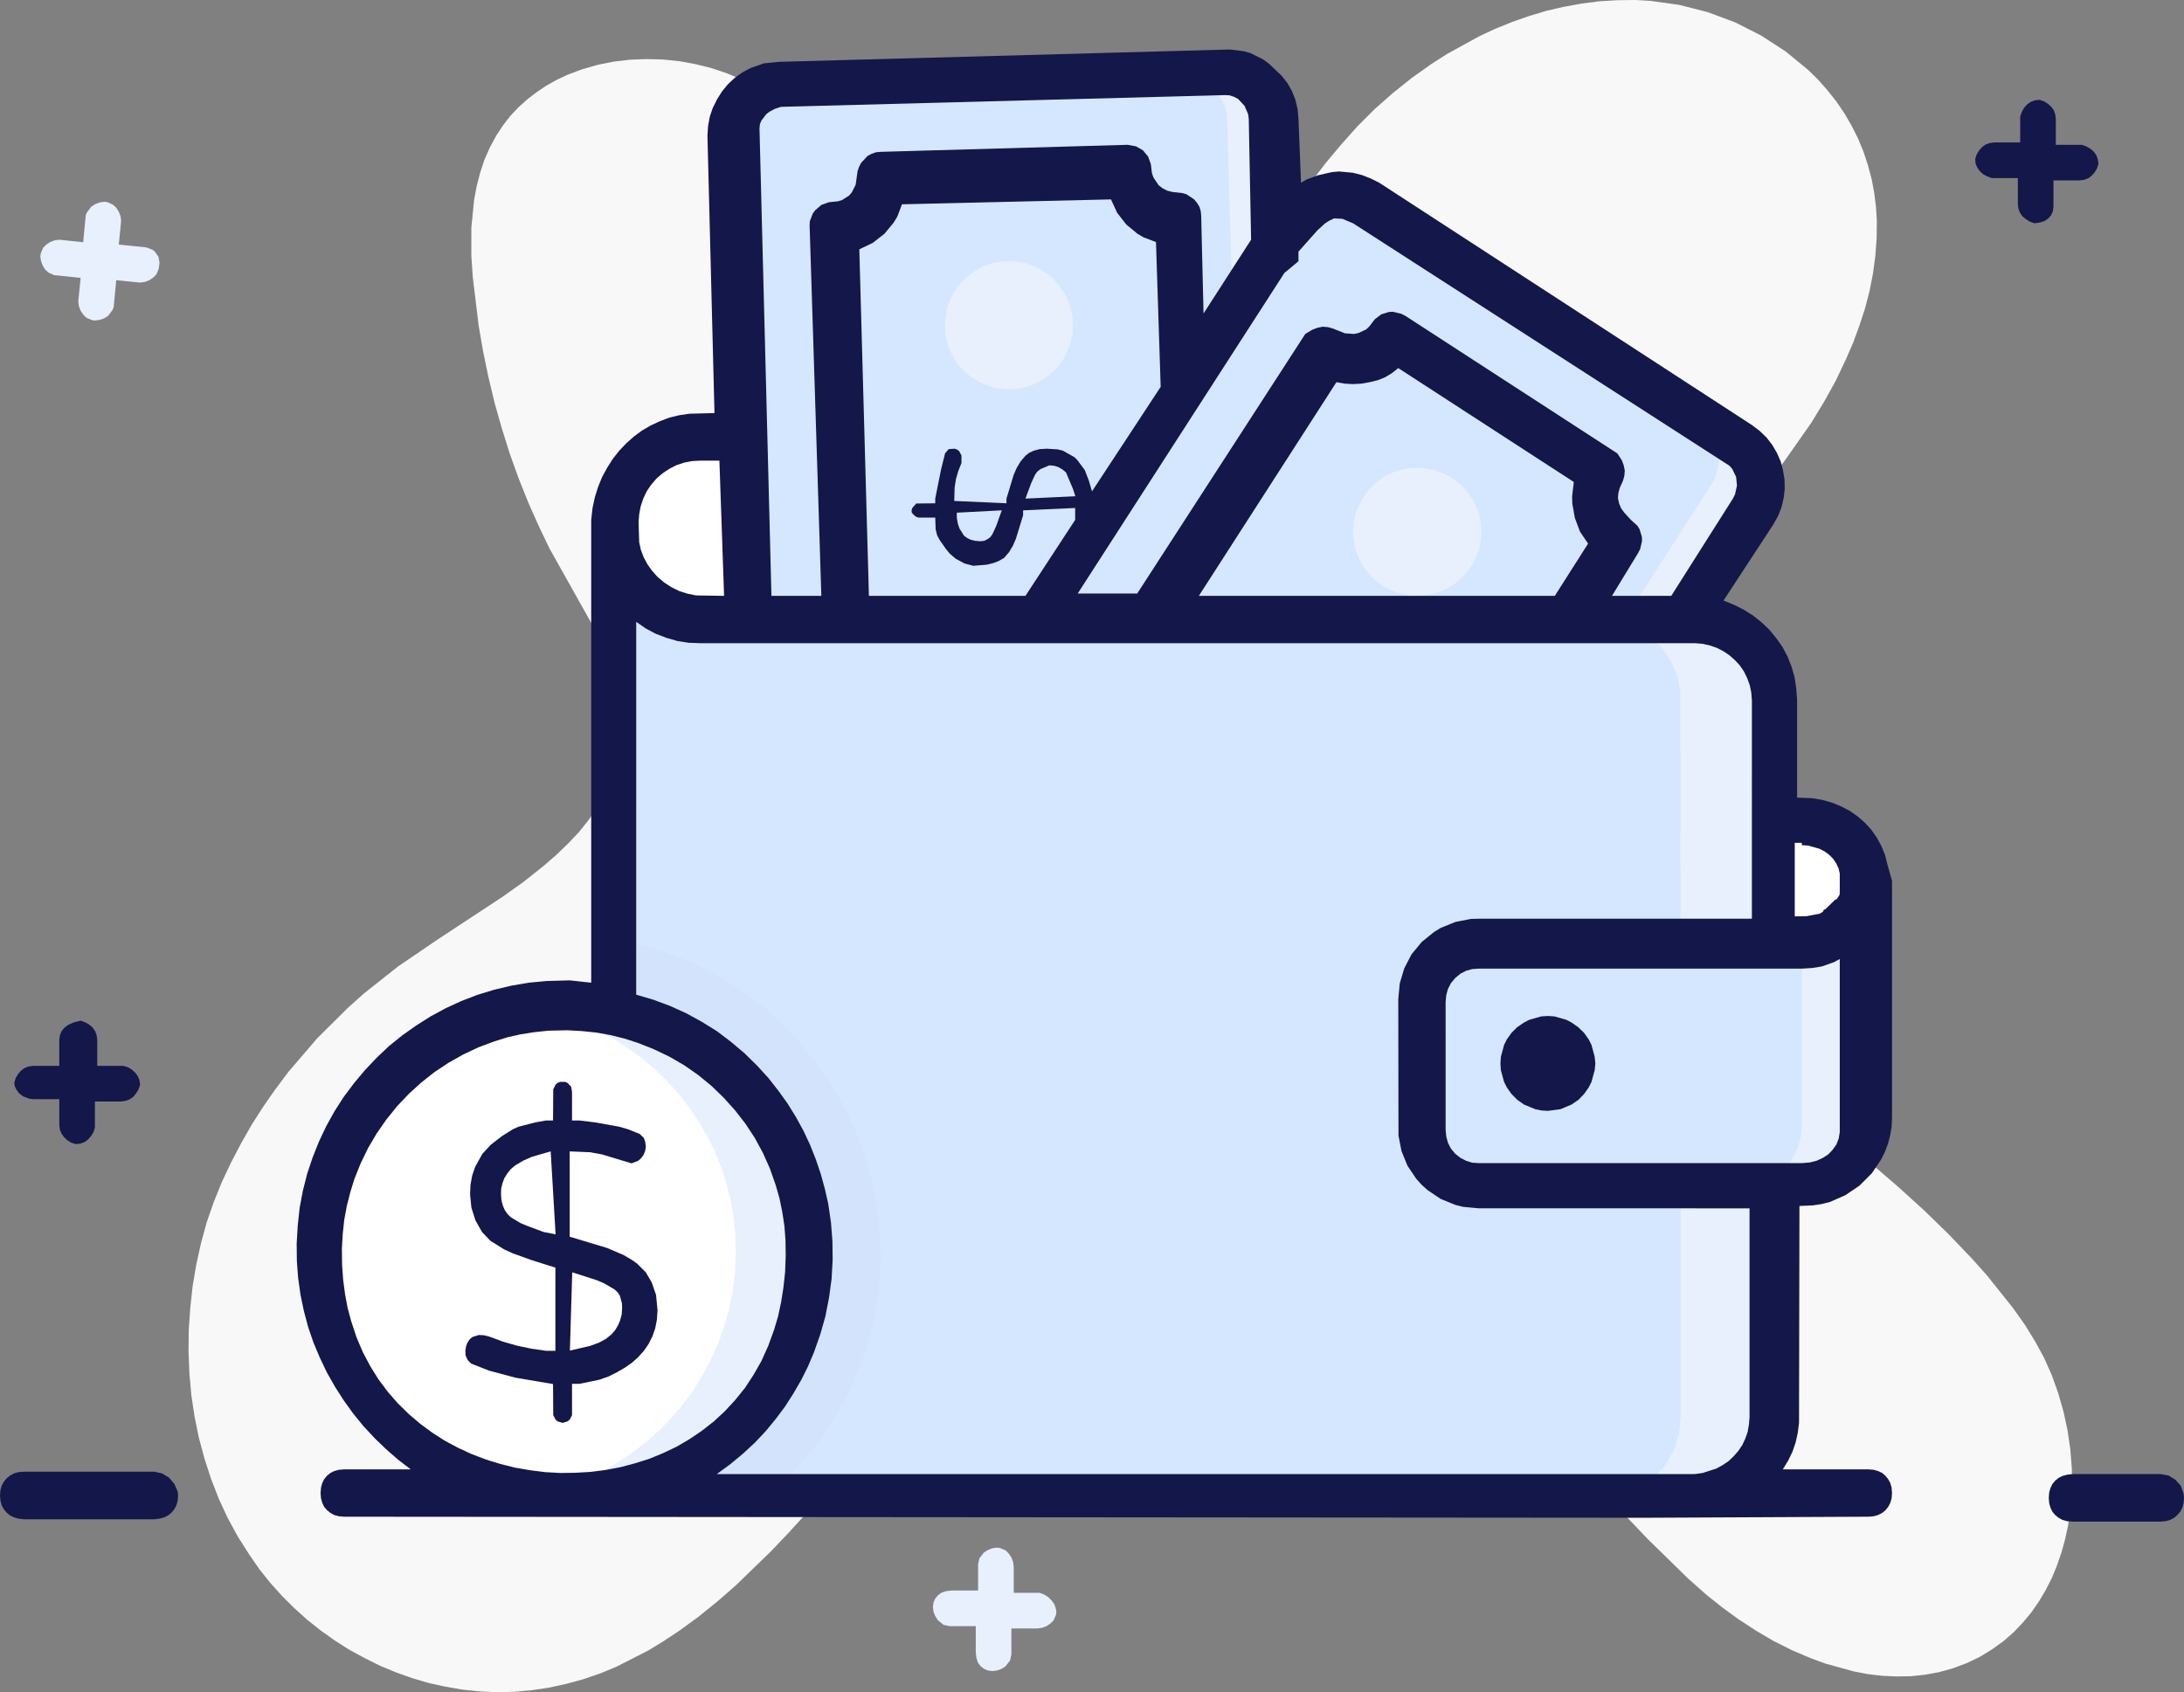 <svg xmlns="http://www.w3.org/2000/svg" width="1024" height="793.5" viewBox="0 0 1024 793.5">
  <rect x="0" y="0" width="1024" height="793.5" fill="#808080" stroke="none"/>
  <g id="Revenue" transform="translate(-0.5 -98.1)">
    <path id="路径_4060" data-name="路径 4060" d="M928.8,875l-6.3,3-6.4,2.4-6.5,1.8-6.5,1.2-6.7.7-6.7.1-6.7-.3-6.8-.8-6.7-1.3-13.4-3.7-6.7-2.5-8.7-3.7-8.6-4.3-8.3-4.9-8-5.2-7.7-5.6-7.3-5.8-8.9-7.9-19-18.6-49.4-51.9-10-10-16.1-15.1L685,732.5l-7.8-5.5-8.1-5-8.3-4.6-8.5-4.2-8.8-3.7-9-3.2-9.1-2.9-9.2-2.4-9.4-1.9-9.4-1.5-9.5-1.1-9.6-.6-9.6-.1-9.5.3-9.5.7-9.5,1.2-9.5,1.6-9.3,2.1-9.1,2.5-9,3-8.9,3.4-8.7,3.9-8.4,4.3-8.2,4.8-9.6,6.2-9.1,6.5-8.9,7.1-8.5,7.4-16.4,15.8L404.8,779,370,817.1l-7.9,8.3-16.5,16-8.7,7.6-8.9,7.2-9.2,6.7-7.1,4.7-7.2,4.4-14.9,7.6-7.7,3.2-7.9,2.7-8.1,2.2-8.3,1.8-8.1,1.2-8,.7-8.1.2-8-.4-8-.8-8-1.4-7.8-1.7-7.8-2.3-7.6-2.7-7.5-3.1-7.2-3.6-7.2-3.9-6.9-4.4-6.6-4.7-6.3-5-6.1-5.5-5.8-5.8-5.4-6-5.1-6.4-4.7-6.8-5.4-8.5-4.8-8.8-4.2-9.1-3.6-9.3-3.1-9.6-2.6-9.7-2-9.9-1.5-10L89.3,742l-.4-10.1.1-10.2.7-10.2,1.1-10.2,1.7-10.1,2.2-10,2.7-9.9,3.3-9.5,3.8-9.4,4.3-9.1,4.7-9,5-8.8,5.5-8.6,5.8-8.3,6.1-8.1L149.2,585l14.4-14.3,7.6-6.8,15.9-12.6,18.2-12.4L236,518.7l10-7.1,9.3-7.4,6-5.2,5.5-5.3,5.2-5.5,4.7-5.9,4.1-6.1,3.6-6.3,2.2-5,1.9-5.1,1.5-5.4,1.1-5.7.6-6,.1-5.8-.3-5.6-.7-5.4-1.5-7.2-2.1-7-2.5-6.8-6.2-13.3-20.3-36.2-4.9-10.2-5-11.2-4.6-11.5-4.2-11.7L235.8,299l-3.4-12-2.9-12.1L227,262.8l-2.1-12.2-2.7-22.3-.7-10.1V204.8l1.3-13,1.2-6.4,1.6-6.2,2-6.1,2.6-5.9,3.1-5.7,3.1-4.7,3.4-4.4,3.8-4,4.1-3.7,4.3-3.3,4.6-3.1,4.8-2.7,5.1-2.4,6.9-2.6,7.3-2.1,7.5-1.5,7.6-.9,7.7-.3,7.8.2,7.8.8,7.6,1.4,7.6,1.9,7.4,2.5,7.1,3.1,6.9,3.6,7.3,4.6,7,5.1,6.5,5.4,6.2,5.9,5.8,6.2,5.6,6.5,5.2,6.8,4.9,7.1,6,9.8,5.6,10.1,5,10.5,4.7,10.6,4.2,10.8,3.8,10.8,8.2,24.8,5.3,13.1,5.4,10,6.6,9.3,3.8,4.4,4,4.1,4.4,3.7,4.6,3.3,3.7,2.1,7.8,3.2,4.1,1,4.5.6,4.5.2,4.4-.3,4.5-.6,5.9-1.5,5.7-2.1,5.6-2.8,5.3-3.3,5-3.7,4.7-4.3,5-5.5,4.5-5.9,4.2-6.3,3.7-6.5,6.8-13.8,14.1-31.9,5.1-10.2,8.5-14.4,9.1-14.4,12.9-18.5,6.8-8.9,7.3-8.7,7.5-8.4,8-8,8.6-7.6,8.9-7.1,9.3-6.6,7.2-4.6,14.9-8.2,7.7-3.6,7.9-3.2,8-2.8,8-2.4,8.2-1.9,8.3-1.5,8.4-1.1,8.5-.5,8.5-.1,6.9.4,13.6,1.9,13.3,3.4,12.9,4.8,12.2,6.2,11.4,7.4,10.5,8.6,4.8,4.7,4.4,5,4.2,5.3,3.8,5.6,3.3,5.7,3,6,2.6,6.3,2.1,6.4,1.7,6.4,1.2,6.5.8,6.5.4,6.5-.1,8.2-.6,8.2-1.1,8.2-1.6,8.2-2.1,8.1-2.6,8-2.9,7.9-3.4,7.9-4.9,10.3-5.5,9.9-5.9,9.7-12.9,18.4-17.5,22-32.2,38.6-13.5,17.6-12.5,18.5-5.7,9.7-5.3,10.1-3.6,7.8-6,15.7-2.4,8.1-2,8.2-1.4,8.1-1,8.2-.5,8.1.1,8.2.7,8.1,1.3,8,2,8.1,4,6.6,4.5,6.1,4.8,5.5,5.1,5.2,5.6,4.9,6,4.8,9.4,6.7L809.2,589l15.6,11.2,42,34,24,20.7,11.9,10.8,11.5,11.2L925,688.2l7,7.8,12.3,15.4,5.6,7.9,4.8,7.8,4.2,7.7,3.6,8.1,3,8.4L968,760l1.9,8.8,1.3,8.9.7,9,.1,6.8-.3,6.6-1.5,13.1-1.4,6.5-1.7,6.2L965,832l-2.4,5.9-2.9,5.7-3.2,5.4-3.6,5.2-4,4.8-4.4,4.6-4.7,4.1-5.3,3.8Z" fill="#f8f8f8"/>
    <path id="路径_4061" data-name="路径 4061" d="M75.1,222.8l-.2,1.4-1.1,2.6-1.5,1.5-1.8,1.2-2.1.8-2.2.3L55,229.5l-1.2,12.6-.5,1.3-2.1,2.8-1.9,1.2-2.1.7-2.2.3-1.4-.2L41,247.1l-1.5-1.5-1.2-1.8-.8-2.1-.3-2.2,1.1-11.1-12.5-1.3-2.6-1.2-1.5-1.4-1.2-1.9-.8-2.1-.3-2.2.2-1.4,1.1-2.6,1.5-1.5,1.8-1.2,2.1-.8,2.2-.3,11.2,1.2,1.2-12.6.5-1.3,2.1-2.8,1.9-1.2,2.1-.8,2.2-.3,1.4.2,2.6,1.2,1.5,1.4,1.2,1.9.8,2,.3,2.2-1.1,11.2,12.9,1.3,2.9,1.1,1.2,1,1.6,2.3.5,2.8Z" fill="#e8f0fd"/>
    <path id="路径_4062" data-name="路径 4062" d="M495.8,853.9l-.2,1.4-1.1,2.6-1.5,1.5-1.8,1.2-2.1.8-2.2.3H474.7v12.2l-.6,2.8-2.2,2.8-1.9,1.2-2,.7-2.2.3-2.2-.3-1.8-.8-1.6-1.3-1.2-1.6-.7-2.2-.3-2.7V860.6H445.7l-2.8-.6-2.7-2.2-1.2-1.9-.8-2-.3-2.2.3-2.2.8-1.8,1.3-1.6,1.7-1.2,2.1-.7,2.7-.3h12.3V831.6l.6-2.8,2.1-2.7,1.9-1.2,2.1-.8,2.2-.3,1.4.2,2.6,1.1,1.5,1.5,1.2,1.8.8,2.1.3,2.2V845H488l2.1.8L492,847l1.6,1.6,1.2,1.7.7,1.9Z" fill="#e8f0fd"/>
    <path id="路径_4063" data-name="路径 4063" d="M875.4,505.5l.4,4.5-.1,4.3-.8,4.1-1.3,4-1.9,3.7-2.3,3.3-2.8,3.1-3.2,2.5-3.5,2.1-5.9,2.1-6.5.8H833.1V483.2l16.7.2,3.3.6,6.1,2.1,3.8,2.1,3.3,2.6,3,3.1,3.6,5.3Z" fill="#fff"/>
    <path id="路径_4064" data-name="路径 4064" d="M744,340.8v47.8H328.9l-4.1-.2-7.9-1.6-7.4-3.1-6.6-4.5-3-2.8-3.1-3.6-2.8-4.1-2.3-4.4-1.8-4.7-1.4-4.9-.8-5V343l.8-5.5,1.5-5.2,1.9-4.8,2.5-4.5,2.9-4.2,3.3-3.6,3.8-3.3,4-2.7,4.5-2.2,7.1-2.2,7.7-.8H710.2l3.7.4,7.1,1.9,6.4,3.3,5.6,4.5,3.2,3.5,2.7,4,2.2,4.4,2.1,7Z" fill="#fff"/>
    <path id="路径_4065" data-name="路径 4065" d="M598.2,153.8l10,352.8-.8,6-1,2.8-2.8,5.2-4.1,4.3-4.9,3.2-2.7,1-2.9.7-3.1.2-208.1,5.6-3.1-.3-5.7-1.5-2.7-1.3-4.8-3.5-2-2.1-3.1-5-1.1-2.7-.6-2.9L344.4,160.5l.8-6,1-2.9,2.9-5.1,4-4.4L358,139l2.8-1,2.8-.7,3.1-.2,208.1-5.6,3.1.2,5.7,1.6,2.7,1.3,4.8,3.5,2,2.1,3.2,4.9,1,2.8.7,2.8Z" fill="#d4e7ff"/>
    <path id="路径_4066" data-name="路径 4066" d="M598.2,153.8l10,352.8-.2,3.1-1.6,5.7-2.8,5.2-4.1,4.3-4.9,3.2-2.7,1-2.9.7-25.3,1.3,3-.2,2.9-.7,2.7-1,5-3.2,2.1-2,3.5-4.7,1.3-2.7,1.6-5.8.2-3.1L575.8,151.9l-.7-2.9-1-2.8-3.2-4.9-2-2.1-4.8-3.5-2.7-1.3-5.7-1.6-3.1-.2,22.3-1.1,3,.2,5.8,1.6,2.7,1.3,4.8,3.5,3.7,4.5,2.5,5.3.6,2.8.3,3.1Z" fill="#e8f0fd"/>
    <path id="路径_4067" data-name="路径 4067" d="M509.2,417.6l-.3,4.1-.8,3.9-1.3,3.7-1.8,3.5-2.1,3.1-2.5,2.9-2.9,2.6-3.2,2.1-3.5,1.8-3.7,1.2-3.9.8-4.1.3-4.1-.3-3.9-.8-3.7-1.2-3.5-1.8-3.1-2.1-2.9-2.6-2.6-2.9-2.1-3.1-1.8-3.5-1.3-3.7-.8-3.9-.2-4.1.2-4.2.8-3.8,1.3-3.7,1.8-3.5,2.1-3.2,2.6-2.9,2.9-2.5,3.1-2.2,3.5-1.7,3.7-1.3,3.9-.8,4.1-.3,4.1.3,3.9.8,3.7,1.3,3.5,1.7,3.2,2.2,2.9,2.5,2.5,2.9,2.1,3.2,1.8,3.5,1.3,3.7.8,3.8Z" fill="#e8f0fd"/>
    <path id="路径_4068" data-name="路径 4068" d="M503.6,250.6l-.3,4.1-.8,3.9-1.3,3.7-1.7,3.5-2.2,3.2-2.5,2.9-2.9,2.5-3.2,2.1-3.5,1.8-3.6,1.3-3.9.8-4.2.3-4.1-.3-3.9-.8-3.7-1.3-3.4-1.8-3.2-2.1-2.9-2.5-2.6-2.9-2.1-3.2-1.7-3.5-1.3-3.7-.8-3.9-.3-4.1.3-4.1.8-3.9,1.3-3.7,1.7-3.5,2.1-3.1,2.6-2.9,2.9-2.6,3.2-2.1,3.4-1.8,3.7-1.3,3.9-.8,4.1-.2,4.2.2,3.9.8,3.6,1.3,3.5,1.8,3.2,2.1,2.9,2.6,2.5,2.9,2.2,3.1,1.7,3.5,1.3,3.7.8,3.9Z" fill="#e8f0fd"/>
    <path id="路径_4069" data-name="路径 4069" d="M821.9,337.4,630.5,634.6l-1.9,2.6-2.1,2.3-2.3,1.8-2.6,1.5-5.5,1.8-5.7.4-5.8-1.1-5.3-2.6L424.6,528.9l-2.7-1.9-2.2-2.1-1.8-2.3-1.5-2.6-1.8-5.6-.4-2.9.3-6.1,1.9-5.9,1.5-2.9L609.3,199.4l1.9-2.6,2.1-2.3,2.3-1.8,2.6-1.5,2.7-1.1,5.8-1.1h3.1l6,1.1,2.9,1.1,2.9,1.5L816.4,305.2l2.3,2.1,3.8,4.8,1.5,2.7,1.8,5.7.4,2.9-.4,5.9-.9,2.8-1.2,2.7Z" fill="#d4e7ff"/>
    <path id="路径_4070" data-name="路径 4070" d="M821.9,337.4,628.6,637.2l-2.1,2.3-2.3,1.8-5.2,2.6-5.7,1.1-5.8-.4-5.6-1.8-2.6-1.5-18.9-12.2,2.7,1.4,5.6,1.7,2.9.3,3.9-.1,3.7-.8,3.6-1.5,2.5-1.4,4.4-3.9,1.9-2.4L803,325.2l1.5-2.8,1.7-5.5.3-2.9-.2-3.9-.8-3.7-1.4-3.6-1.4-2.5-3.9-4.4-2.5-1.9,21.6,14.1,2.3,2.1,1.9,2.3,1.6,2.6,2,5.5.4,2.9v2.8l-.4,3-.8,2.8-1.2,2.7Z" fill="#e8f0fd"/>
    <path id="路径_4071" data-name="路径 4071" d="M604.9,487.7l-.3,4.1-.8,3.9-1.3,3.7-1.7,3.5-2.2,3.1-2.5,2.9-2.9,2.6-3.2,2.1-3.5,1.8-3.7,1.3-3.8.8-4.2.2-4.1-.2-3.9-.8-3.7-1.3-3.5-1.8-3.1-2.1-2.9-2.6L551,506l-2.1-3.1-1.8-3.5-1.2-3.7-.8-3.9-.3-4.1.3-4.1.8-3.9,1.2-3.7,1.8-3.5,2.1-3.2,2.6-2.9,2.9-2.5,3.1-2.1,3.5-1.8,3.7-1.3,3.9-.8,4.1-.3,4.2.3,3.8.8,3.7,1.3,3.5,1.8,3.2,2.1,2.9,2.5,2.5,2.9,2.2,3.2,1.7,3.5,1.3,3.7.8,3.9Z" fill="#e8f0fd"/>
    <path id="路径_4072" data-name="路径 4072" d="M695,347.5l-.2,4.1-.8,3.9-1.3,3.6-1.8,3.5-2.1,3.2-2.6,2.9-2.9,2.5-3.1,2.2-3.5,1.7-3.7,1.3-3.9.8-4.1.3-4.1-.3-3.9-.8-3.7-1.3-3.5-1.7-3.2-2.2-2.9-2.5-2.5-2.9-2.1-3.2-1.8-3.5-1.3-3.6-.8-3.9-.3-4.1.3-4.2.8-3.9,1.3-3.6,1.8-3.5,2.1-3.2,2.5-2.9,2.9-2.5,3.2-2.2,3.5-1.7,3.7-1.3,3.9-.8,4.1-.3,4.1.3,3.9.8,3.7,1.3,3.5,1.7,3.1,2.2,2.9,2.5,2.6,2.9,2.1,3.2,1.8,3.5,1.3,3.6.8,3.9Z" fill="#e8f0fd"/>
    <path id="路径_4073" data-name="路径 4073" d="M831.9,426.5V762.6l-.8,8.2-.9,3.9-1.9,5.5-2.2,4.9-2.4,4.5-7.3,10.9H348.9l-8.3-.3-7.3-.6-6.5-.9-5.6-1.2-5.8-1.7-5-1.9-4.2-2.1-3.6-2.3-3.5-2.8-2.8-2.9-2.4-3.1-1.8-3.3-1.5-3.4-1-3.6-.6-3.8-.2-418,.8,5,1.4,4.9,1.8,4.7,2.3,4.4,2.8,4.1,3.1,3.6,3.2,2.8,6.9,4.5,7.7,3.2,8,1.6,4.3.2h463l5.2.6,5,1.2,4.6,1.8,4.4,2.3,4,2.8,3.6,3.2,3.2,3.7,2.7,4.1,2.2,4.4,1.2,3.5,1.5,7.4.2,4Z" fill="#d4e7ff"/>
    <path id="路径_4074" data-name="路径 4074" d="M831.9,426.5V762.6l-.6,7.5-.9,3.5-2.8,6.9-4.1,6.2-5.4,5.3-2.9,2.2-6.6,3.5-3.5,1.2-7.2,1.4-47.2.2,7.4-.7,7.1-2.1,6.5-3.5,5.8-4.7,4.8-5.8,3.4-6.6,2.1-7,.7-7.5-.1-339.9-1.4-7.3-2.8-6.8-4.1-6.2-2.6-2.8-5.8-4.7-6.5-3.5-7.1-2.1-7.4-.7,47.2.2,3.7.5,7,2.1,6.6,3.5,2.9,2.2,2.9,2.5,4.7,5.8,1.9,3.2,2.8,6.8,1.4,7.3Z" fill="#e8f0fd"/>
    <g id="组_3622" data-name="组 3622">
      <path id="路径_4075" data-name="路径 4075" d="M413.4,688l-.8,14.6-1,7.2-3,14.3L404,738l-2.8,6.8-4.2,8.8-4.7,8.5-5.3,8.3-4.3,5.9L378,782l-4.9,5.4-5.3,5.2-3.2,2.9-6.8,4.9-18.3-.2-7.3-.6-6.5-.9-5.6-1.2-5.8-1.7-4.9-1.9-4.3-2.2-3.6-2.3-3.5-2.7-2.8-3-2.4-3-1.8-3.3-1.5-3.5-1-3.6-.6-3.8-.2-3.9V538.9l8,1.3,7.9,1.8,7.6,2.3,7.5,2.6,7.4,3.1,7.1,3.5,6.9,3.9,6.7,4.2,6.5,4.7,6.2,4.9,5.9,5.4,5.8,5.7,6.7,7.5,6.1,7.7,5.5,7.9,5,8.3,4.4,8.5,3.8,8.8,3.3,9,2.7,9.2,2,9.4,1.5,9.6.9,9.8Z" fill="rgba(206,219,240,0.3)"/>
    </g>
    <path id="路径_4076" data-name="路径 4076" d="M875.4,512.2V625.7l-.3,4-.8,3.8-1.2,3.7-1.7,3.5-2.2,3.3-2.6,3-3,2.6-3.3,2.1-3.5,1.8-3.7,1.2-3.8.8-4,.2H693.9l-3.5-.2-3.4-.6-3.3-1.1-3.2-1.6-2.9-1.9-2.7-2.3-2.3-2.7-1.9-2.9-1.5-3.1-1.1-3.3-.7-3.4-.2-3.6V568.9l.3-3.6.7-3.4,1.2-3.3,1.6-3.1,1.9-2.8,2.2-2.5,2.6-2.3,2.8-1.9,3.1-1.6,3.2-1.1,3.5-.8,3.6-.3H846.4l4.2-.8,3.8-1.1,3.6-1.5,3.3-1.9,3.1-2.2,2.8-2.5,2.3-2.8,2.1-3,1.6-3.3,1.2-3.4.7-3.6Z" fill="#d4e7ff"/>
    <path id="路径_4077" data-name="路径 4077" d="M875.4,512.2V625.7l-.3,4-.8,3.8-1.2,3.7-1.7,3.5-2.2,3.3-2.6,3-3,2.6-3.3,2.1-3.5,1.8-3.7,1.2-3.8.8-4,.2h-30l4-.2,3.8-.8,3.7-1.3,3.5-1.7,3.2-2.1,3-2.7,2.7-2.9,2.1-3.3,1.7-3.5,1.3-3.7.7-3.8.3-4V541.1l5.3-.5,3.9-1,3.5-1.3,3.3-1.7,3.1-2.1,2.8-2.4,2.3-2.7,2.1-3,1.6-3.3,1.1-3.4.8-3.6Z" fill="#e8f0fd"/>
    <path id="路径_4078" data-name="路径 4078" d="M380.1,686.9l-.5,7.7-.8,7.6-1.4,7.4-1.9,7.3-2.3,7.2-2.8,7-3.2,6.8-3.7,6.6-4.1,6.3-4.5,6.1-5,5.7-5.3,5.6-5.7,5.1-6,4.7-6.2,4.3-6.5,3.8-6.8,3.5-6.9,2.9-7,2.5-7.3,2.1-7.4,1.6-7.5,1.1-7.6.6-7.6.1-8-.5-7.7-.9-7.5-1.4-7.4-1.9-7.2-2.4-6.9-2.8-6.7-3.2-6.5-3.6-6.3-4.1-5.9-4.4-5.6-4.8-5.3-5.1-5-5.5-4.6-5.7-4.2-6-3.9-6.4-3.5-6.5-3-6.8-2.6-7-2.2-7.3-1.6-7.4-1.2-7.5-.6-7.8-.2-7.9.4-7.9,1-7.8,1.4-7.5,1.9-7.3,2.4-7.2,2.8-7,3.2-6.7,3.6-6.5,4.1-6.2,4.4-5.9,4.8-5.7,5.1-5.3,5.5-5,5.7-4.6,6-4.2,6.4-3.9,6.5-3.5,6.8-3,7-2.6,7.3-2.1,7.4-1.7,7.5-1.1,7.8-.7,7.9-.1,8.1.4,7.8.9,7.7,1.4,7.4,1.9,7.3,2.4,7.1,2.8,6.7,3.2,6.6,3.7,6.3,4,6,4.4L342,600l5.4,5.1,5,5.5,4.6,5.7,4.3,6,3.9,6.4,3.4,6.5,3.1,6.8,2.6,7,2.1,7.3,1.7,7.4,1.2,7.5.6,7.8Z" fill="#fff"/>
    <path id="路径_4079" data-name="路径 4079" d="M380.1,686.9l-.5,8.1-.9,7.8-1.4,7.6-1.9,7.4-2.4,7.3-2.8,7-3.2,6.7-3.7,6.5-4.1,6.2-4.4,5.9L350,763l-5.2,5.3-5.4,5-5.8,4.5-6.1,4.2-6.4,3.9-6.6,3.4-6.9,2.9-7.1,2.6-7.4,2.1-7.4,1.6-7.7,1.2-7.9.6-8,.2-16.7-1.2,8.3-1.3,8-1.9,7.8-2.4,7.5-3.1,7.4-3.5,6.9-4.1,6.7-4.5,6.3-4.9,6-5.5,5.6-5.8,5.1-6.1,4.8-6.6,4.3-6.9,3.8-7.2,3.3-7.5,2.8-7.8,2.3-8,1.6-8.1,1.1-8.5.5-8.7-.2-8.7-.7-8.4-1.4-8.3-2-8-2.5-7.9-3.1-7.6-3.6-7.2-4.1-7.1-4.5-6.7-5-6.3-5.4-6-5.9-5.6-6.2-5.2-6.5-4.7-6.9-4.3-7.3-3.8-7.4-3.3L265,575l-8-2.2-8.3-1.6,8.3-1,8.4-.1,8.1.4,7.8.9,7.7,1.4,7.4,1.9,7.3,2.4,7.1,2.8,6.7,3.2,6.6,3.7,6.3,4,6,4.4L342,600l5.4,5.1,5,5.5,4.6,5.7,4.3,6,3.9,6.4,3.4,6.5,3.1,6.8,2.6,7,2.1,7.3,1.7,7.4,1.2,7.5.6,7.8Z" fill="#e8f0fd"/>
    <path id="路径_4080" data-name="路径 4080" d="M963.3,195V182.7h12.2l2.2-.3,1.9-.7,1.6-1.2,1.4-1.6,1.1-1.8.7-2.2-.3-2.1-.7-1.9-1.2-1.7-1.5-1.3-1.9-1.1-2.2-.8H964.4V153.8l-.3-2.2-.7-1.9-1.2-1.6-1.6-1.4-1.8-1.1-2.2-.7-2.2.3-1.8.7-1.7,1.2-1.4,1.6-1,1.8-.8,2.2v12.2H935.5l-2.2.3-1.9.7-1.6,1.2-1.4,1.6-1.1,1.8-.7,2.2.2,2.2.8,1.8,1.2,1.7,1.5,1.4,1.9,1,2.1.8h12.3v12.3l.3,2.1.7,1.9,1.2,1.7,1.6,1.3,1.8,1.1,2.2.8,2.7-.4,2.1-.7,1.7-1.2,1.3-1.5.8-1.8Z" fill="#141749"/>
    <path id="路径_4081" data-name="路径 4081" d="M16.1,613.5H28.3v12.2l.3,2.2.8,1.9,1.2,1.6,1.5,1.4,1.8,1.1,2.2.7,2.2-.3,1.9-.7,1.6-1.2,1.4-1.6,1.1-1.8.7-2.2V614.6H57.3l2.1-.3,1.9-.7,1.7-1.2,1.3-1.6,1.1-1.8.8-2.2-.3-2.2-.8-1.9-1.2-1.6-1.5-1.4-1.8-1.1-2.2-.7H46.1V585.6l-.3-2.1-.7-1.9-1.2-1.7-1.5-1.3-1.9-1.1-2.2-.8-3.2.8-2.5,1.1-1.8,1.3-1.4,1.7-.8,1.9-.3,2.1v12.3H16.1l-2.2.3-1.9.7-1.6,1.2L9,601.7l-1.1,1.8-.7,2.2.2,1.7.9,1.8,1.2,1.6,1.8,1.4,3,1.1Z" fill="#141749"/>
    <path id="路径_4082" data-name="路径 4082" d="M72.9,788.2H11.6l-2.5.2L7,789l-1.8,1-1.6,1.3-1.3,1.6-1,1.8-.6,2.1-.2,2.5.2,2.5.6,2.2,1,1.8,1.3,1.6,1.6,1.3,1.8.9,2.1.6,2.5.3H72.9l2.5-.3,2.1-.6,1.8-.9,1.6-1.3,1.3-1.6,1-1.8.6-2.2.2-2.5-.2-1.8L82.3,794l-2.5-3-3.3-2Z" fill="#141749"/>
    <path id="路径_4083" data-name="路径 4083" d="M1013.4,789.3H972.2l-2.5.3-2.2.6-1.8.9-1.6,1.3-1.3,1.6-.9,1.8-.6,2.1-.2,2.6.2,2.5.6,2.1.9,1.9,1.3,1.5,1.6,1.3,1.8,1,2.2.6,2.5.2h41.2l2.5-.2,2.1-.6,1.9-1,1.5-1.3,1.3-1.5,1-1.9.6-2.1.2-2.5-.2-2.1-1.3-3.6-2.5-2.8-3.2-2Z" fill="#141749"/>
    <path id="路径_4084" data-name="路径 4084" d="M885.4,503.3l-1.1-4.4-1.7-4.1-2.1-3.9-2.5-3.6-3-3.3-3.4-3-3.7-2.6-4-2.1-4.3-1.8-4.6-1.3-4.7-.8-7.2-.3V426.5l-.4-5.6-.8-5.3-1.4-4.9-1.9-4.8-2.4-4.5-2.9-4.1-3.2-3.9-3.7-3.5-4-3.2-4.3-2.7-4.6-2.3-4.9-2,23.3-35.6,2.3-4.1,1.6-4.1,1-4.3.5-4.3-.1-4.3-.7-4.3-1.1-4.2-1.7-3.9-2.2-3.8-2.7-3.5-3.2-3.1-3.7-2.8L647.2,183.8l-4-2-4.1-1.6-4.3-1.1-6.5-.6-3.3.3-6.6,1.5-5.4,2-2.5,1.5-1.2-30-.4-4.5-1-4.3-1.6-4.1-2.2-3.9-2.7-3.4-5.9-5.6-2.7-2-6-3-3.2-.9-6.5-.8-211.5,5.8-6.9.7-6.3,2.2-3.9,2.1-3.5,2.5-3.2,3L339,141l-2.3,3.7-2,4-1.4,4.1-.8,4.3-.3,4.5,3.3,130.2-11.7.3-4.8.7-4.6,1.1-4.5,1.7-4.3,2-4.1,2.4-3.8,2.8-3.6,3.2-3.3,3.5-3,3.8-2.6,4.1-2.4,4.4-1.9,4.7-1.5,4.8-1.1,5.1-.6,5.5v217l-10-1.1-10.9.3-8.4.8-8.2,1.4-8,1.9-7.9,2.4-7.5,2.9-7.4,3.4-7,3.8-6.8,4.3-6.5,4.6-6.2,5-5.8,5.5-5.5,5.8-5.1,6.1-4.8,6.4-4.3,6.7-3.9,7-3.4,7.2-3,7.5-2.6,7.8-2,7.9-1.5,8-.9,8.3-.5,8.5.1,8.2.6,7.9,1.1,7.8,1.6,7.7,2,7.5,2.5,7.3,3,7.1,3.3,6.9,3.8,6.7,4.1,6.4,4.4,6.1,4.8,5.9,5.2,5.6,5.4,5.2,5.6,4.9,6,4.6H161.9l-2.5.2-2.2.6-1.8.9-1.6,1.3-1.3,1.6-.9,1.8-.6,2.2-.2,2.5.2,2.5.6,2.1.9,1.9,1.3,1.5,1.6,1.3,1.8,1,2.2.6,2.5.2,609.5.5,105.1-.5,2.5-.2,2.1-.6,1.9-1,1.5-1.2,1.3-1.6,1-1.9.6-2.1.2-2.5-.2-2.5-.6-2.2-1-1.8-1.3-1.6-1.5-1.3-1.9-.9-2.1-.6-2.5-.2H836.4l2.5-4.1,2-4.1,1.5-4.4,1-4.5.6-4.7.2-101.7,6.4-.3,4-.6,3.9-1,7.3-3.2,6.6-4.5,5.7-5.7,4.4-6.5,1.8-3.6,1.4-3.8,1-3.8.7-4,.2-4.2V511.1Zm-40.1-8.9,3,.2,5.3,1.5,2.5,1.3,2.1,1.6,1.8,1.8,1.4,2.1,1.1,2.3.6,2.5v8.9l-.1,1.1-1.3,2-.8.3-4.5,4.4-.8.3-.3.8-1.5,1-6.2,1.2-5.6.1V493.3h3.3ZM618.2,206.1l3.5-3.2,2-1.3,2.3-1.1,3.9.2,5,2.1L811.4,316.5l1.3,1.5,1.8,3.7.4,4.1-.9,4.1-1,2-28.9,45.6H756.3l12.2-20,1-1.9.9-3.9-.1-1.9-1.1-3.6-1-1.6-3-2.7-3.2-3.5-1.4-1.9-1-2.4-.5-2.5.2-2.3.6-2.3,1.6-3.6.6-2.2.2-2.4-.5-2.5-.9-2.4-2.1-3.2-99.4-64.5-2-1-3.8-.9-1.9.1-3.6,1.1-3,2.3-2.6,3.4-1.5,1.4-3.7,1.7-2,.4-4.2-.3-5.8-2.3-2.2-.6-2.4-.2-2.5.5-2.4.9-3.3,2L533.7,376.4H505.8l96.9-150.3,6.6-5.5v-4.5ZM745.1,353l-15.6,24.5H562.6l64.5-100.2,3.9.7,3.9.2,3.9-.2,3.9-.7,3.7-.9,3.5-1.4,3.2-1.9,3-2.4,82.3,53.4-.8,6.8.1,3.4,1.2,6.7,2.4,6.4ZM407.9,377.5,403.4,215l6.3-3,5.5-4.3,4.3-5.2,1.7-2.8,2.2-5.8,98-2.3,2.9,6.3,4.3,5.5,5.2,4.3,2.9,1.7,5.8,2.2,2.2,67.9-32.2,49-1.5-5.1-1.9-4.9-3.5-4.7-1.3-1.3-5.5-3.1-2.5-.6-5-.3-3.3.2-2.7.7-2.2,1-1.8,1.4-2.3,2.7-1.8,3-1.4,3.2-3.4,11.2v2.2L447.9,333l.2-6.3.6-3.9,1.1-3.8,1.5-3.8v-3.5l-1.1-2.1-1-.7-1.1-.4-2.8.2-1.7,2-1.9,7.7L439,331.9v2.2l-8.9.1-1.8,2-.4,1.2.1,1.1,1,1.1,1,.8,1.2.4H439l.2,5.6.7,2.7,1.1,2.1,3,4.3,1.8,2.2,2.8,2.4,4.1,2.2,4.1,1.1,6.3-.5,2.9-.7,2.7-1,2.6-1.5,2.3-2.7,1.8-3,1.4-3.2,3.4-11.1v-2.3l24.4-1.1v5.6l-23.3,35.6Zm96.8-46.7-23.4,1.1,2.7-7.3,1.8-3.9,1-1.4,1.5-1.2,4.2-1.8,2.2.2,2,.6,1.9,1.1,1.7,1.4,3.3,7.8Zm-34.5,6.6-2.6,7.3-1.8,3.9-1,1.4-1.4,1-1.5.7-1.7.2-2.5-.2-2-.5-1.7-.8-1.5-1.1-2.1-3.3-.8-2.3-.5-2.9v-2.3ZM366.7,148.2l208.1-5.5,2.2.1,2.1.7,1.9,1,3,3.2,1.7,3.9.3,2.2,1.1,56.7-22.3,34.6-1.1-45.7-.2-2.2-.6-2.1-1.1-1.8-1.4-1.7-3.6-2.4-2.1-.6-4.6-.5-2.3-.6-2.2-1.1-1.9-1.5-2.4-3.6-.7-2-.5-4.2-1.3-3.6-2.4-2.9-3.3-1.9-3.9-.7-115.8,3.3-2.2.2-2,.7-1.9,1-3,3.2-1,1.9-.7,2-.9,6.4-1.8,3.6-1.3,1.5-3.3,2.1-1.9.6-4.2.4-3.6,1.3-2.9,2.5-1.1,1.5-1.4,3.6-.1,2.1,5.5,173.6H362.2l-5.6-219.2.2-2,.7-1.7,2.3-3,1.6-1.2,2.5-1.3ZM328.9,314.1h8.9l2.2,63.4-13.1-.2-4-.8-3.8-1.2-3.7-1.8-3.4-2.2-3.2-2.7-2.6-2.9-2.2-3.1-1.7-3.2L301,356l-.8-3.6-.3-9.4.3-3.8.7-3.7,1.2-3.6,1.6-3.4,2.1-3.1,2.5-2.9,2.9-2.5,3.2-2.1,3.3-1.7,3.6-1.2,3.7-.7ZM160.8,683.6l.4-6.9.7-6.6,1.2-6.5,1.6-6.3,1.9-6.2,3-7.5,3.5-7.2,4-6.8,4.6-6.6,5-6.2,5.4-5.7,5.8-5.3,6.2-4.9,6.6-4.4,6.9-3.9,7.2-3.4,7.5-2.8,6.1-1.9,6.2-1.4,6.4-1,6.6-.7,8.9-.2,7,.4,6.8.7,6.6,1.2,6.4,1.6,6.2,2,7.6,3,7.3,3.5,6.9,4,6.6,4.6,6.2,5.1,5.7,5.5,5.3,5.9L350,625l4.4,6.7,3.8,7,3.3,7.4,2.7,7.7,1.8,6.3,1.3,6.4,1,6.6.5,6.8.1,7-.3,7.8-.8,7.3-1.1,6.9-1.4,6.5-1.8,6.1-2.8,7.7-3.2,7.1-3.7,6.5-4,6.1-4.6,5.7-4.9,5.3-5.2,4.8-5.5,4.3-5.9,4-6,3.5-6.3,3-6.6,2.7-6.7,2.1-6.8,1.8-6.9,1.3-7.1.9-7,.4-7.1.1-7.1-.4-7.1-.9-7-1.2-6.8-1.7-6.8-2.1-6.6-2.5-6.5-3-6.2-3.3-5.9-3.8-5.7-4.2-5.4-4.6-5.1-5-4.7-5.4-4.4-5.9-3.8-6.1-3.5-6.6-3-7.1-2.5-7.6-1.6-6-1.2-6.4-.9-6.8-.5-7.1Zm660,79-.3,3.6-.6,3.4-1.1,3.1-1.4,3-1.9,2.8-2.1,2.4-2.4,2.3-2.8,1.9-2.9,1.6-6.5,2.1-3.6.5H336.6l6.4-4.7,5.9-4.9,5.5-5.1,5.1-5.4,4.7-5.7,4.4-5.9,3.9-6.1,3.6-6.2,3.2-6.4,2.8-6.6,3-8.5,2.4-8.5,1.7-8.7,1.2-8.8.5-8.9-.1-8.8-.7-8.9-1.3-8.8-1.6-7-1.9-6.9-2.3-6.8-2.7-6.8-3.1-6.6-3.5-6.4-3.9-6.3-4.3-6-4.7-6-5.2-5.7-6-5.9-6.4-5.4-6.6-5-7.1-4.4-7.3-4-7.5-3.4-7.8-2.9-8.1-2.4V389.7l4.5,3.1,4.7,2.5,5,1.9,5.2,1.5,5.2.8,5.5.2H795.2l3.7.3,3.4.8,3.2,1.1,3.1,1.6,2.8,1.9,2.6,2.3,2.3,2.5,1.9,2.8,1.5,3.1,1.2,3.3.7,3.4.3,3.7V528.9h-128l-3.8.1-7.2,1.4-6.9,2.8-3.1,1.9-5.8,4.7-4.8,5.8-3.4,6.6-2.1,7-.7,7.5.1,63.9,1.4,7.2,2.8,6.9,4.1,6.1,2.6,2.9,2.8,2.5,6.1,4.1,6.9,2.8,3.6.9,7.4.7H820.8Zm24.5-119.1H693.9l-3.1-.2-2.9-.9-2.7-1.4-2.4-1.9-2-2.4-1.4-2.7-.8-3-.3-3.1V567.8l.3-3.1.8-2.9,1.4-2.7,2-2.4,2.4-2,2.7-1.4,2.9-.8,3.1-.2H845.3l4.9-.3,4.4-.7,5.7-2,2.8-1.5V629l-.5,3-1.1,2.8-1.7,2.4-2.1,2.2-2.6,1.7-2.9,1.3-3.2.8Z" fill="#141749"/>
    <path id="路径_4085" data-name="路径 4085" d="M726.2,574.5l-3.1.2-5.6,1.6-2.5,1.3-3.2,2.2-2.6,2.6-2.2,3.1-1.3,2.6-1.5,5.6-.2,3.1.2,3.1,1.5,5.5L707,608l2.2,3.1,2.7,2.7L715,616l5.3,2.2,2.8.6,3.1.2,6-.8,5.2-2.2,3.2-2.2,2.6-2.7,2.2-3.1,1.3-2.6,1.5-5.5.3-3.1-.3-3.1-1.5-5.6-1.3-2.6-2.2-3.1-2.7-2.6-3.1-2.2-2.5-1.3-5.6-1.6Z" fill="#141749"/>
    <path id="路径_4086" data-name="路径 4086" d="M289.9,741.5l3.6-2.1,3.3-2.3,2.9-2.6,2.7-3,2.2-3.2,1.8-3.6,1.3-3.7.8-4.1.3-4.4-.7-7.2-2-5.8-2.8-4.8-4-4-2.5-1.8-3.9-2.3-7.7-3.3L267.6,678V638l9.6.4,5.5,1,13.9,4.2,3.1-1.2,1.3-1.1,1.2-1.6.8-1.9.3-2-.3-2.4-.7-1.8-1.9-1.8-5.5-2.2-4.2-1.2-11.2-2-7.4-.9h-3.4V610.1l-.4-2.4-1.7-1.8-1.1-.5h-2.4l-1.2.5-.9.8-1.1,2.2-.1,14.6h-3.3l-5,.9-7.8,2-2.7,1.2-5.1,3.2-5.2,4-4,4.3-3.4,6.1-1.4,4.1-.8,4.3-.2,4.4.6,6.3,1.9,6,3.1,5.5,3.9,4.1,6.4,4,4.1,1.9,8.9,3.2,11.1,3.5v39h-4.4l-6.9-1-6.7-1.4-6.6-1.9-6.5-2.4-2.5-.6-2.4-.1-2.8.9-1.2.9-1.2,1.7-.7,1.8-.3,2.1.1,2.2,1,2.2,1.6,1.6,8.4,3.3,12.3,3.3,17.7,3,.1,14.6,1.1,2.1.9.8,2.4.7,2.3-.7,1-.8,1.1-2.1V747h3.4l9.3-1.9,4.3-1.5ZM261,676.9l-5.6-1.1-7.5-2.8-3.2-1.3-4.7-2.8-1.6-1.6-1.3-1.9-.9-2.2-.6-2.4-.2-2.8.1-2.6.6-2.5.9-2.4,1.4-2.2,1.6-2,2-1.7,3.9-2.3,4.1-1.8,8.7-2.5Zm7.8,17.8,11.5,3.7,3.3,1.4,5,2.9,1.5,1.4,1,1.5,1,3.6.1,2.2-.2,3-.7,2.7-1,2.4-1.3,2.2-1.8,2.1-2.6,2.1-3.3,1.8-4.1,1.5-9.5,2.2Z" fill="#141749"/>
  </g>
</svg>
